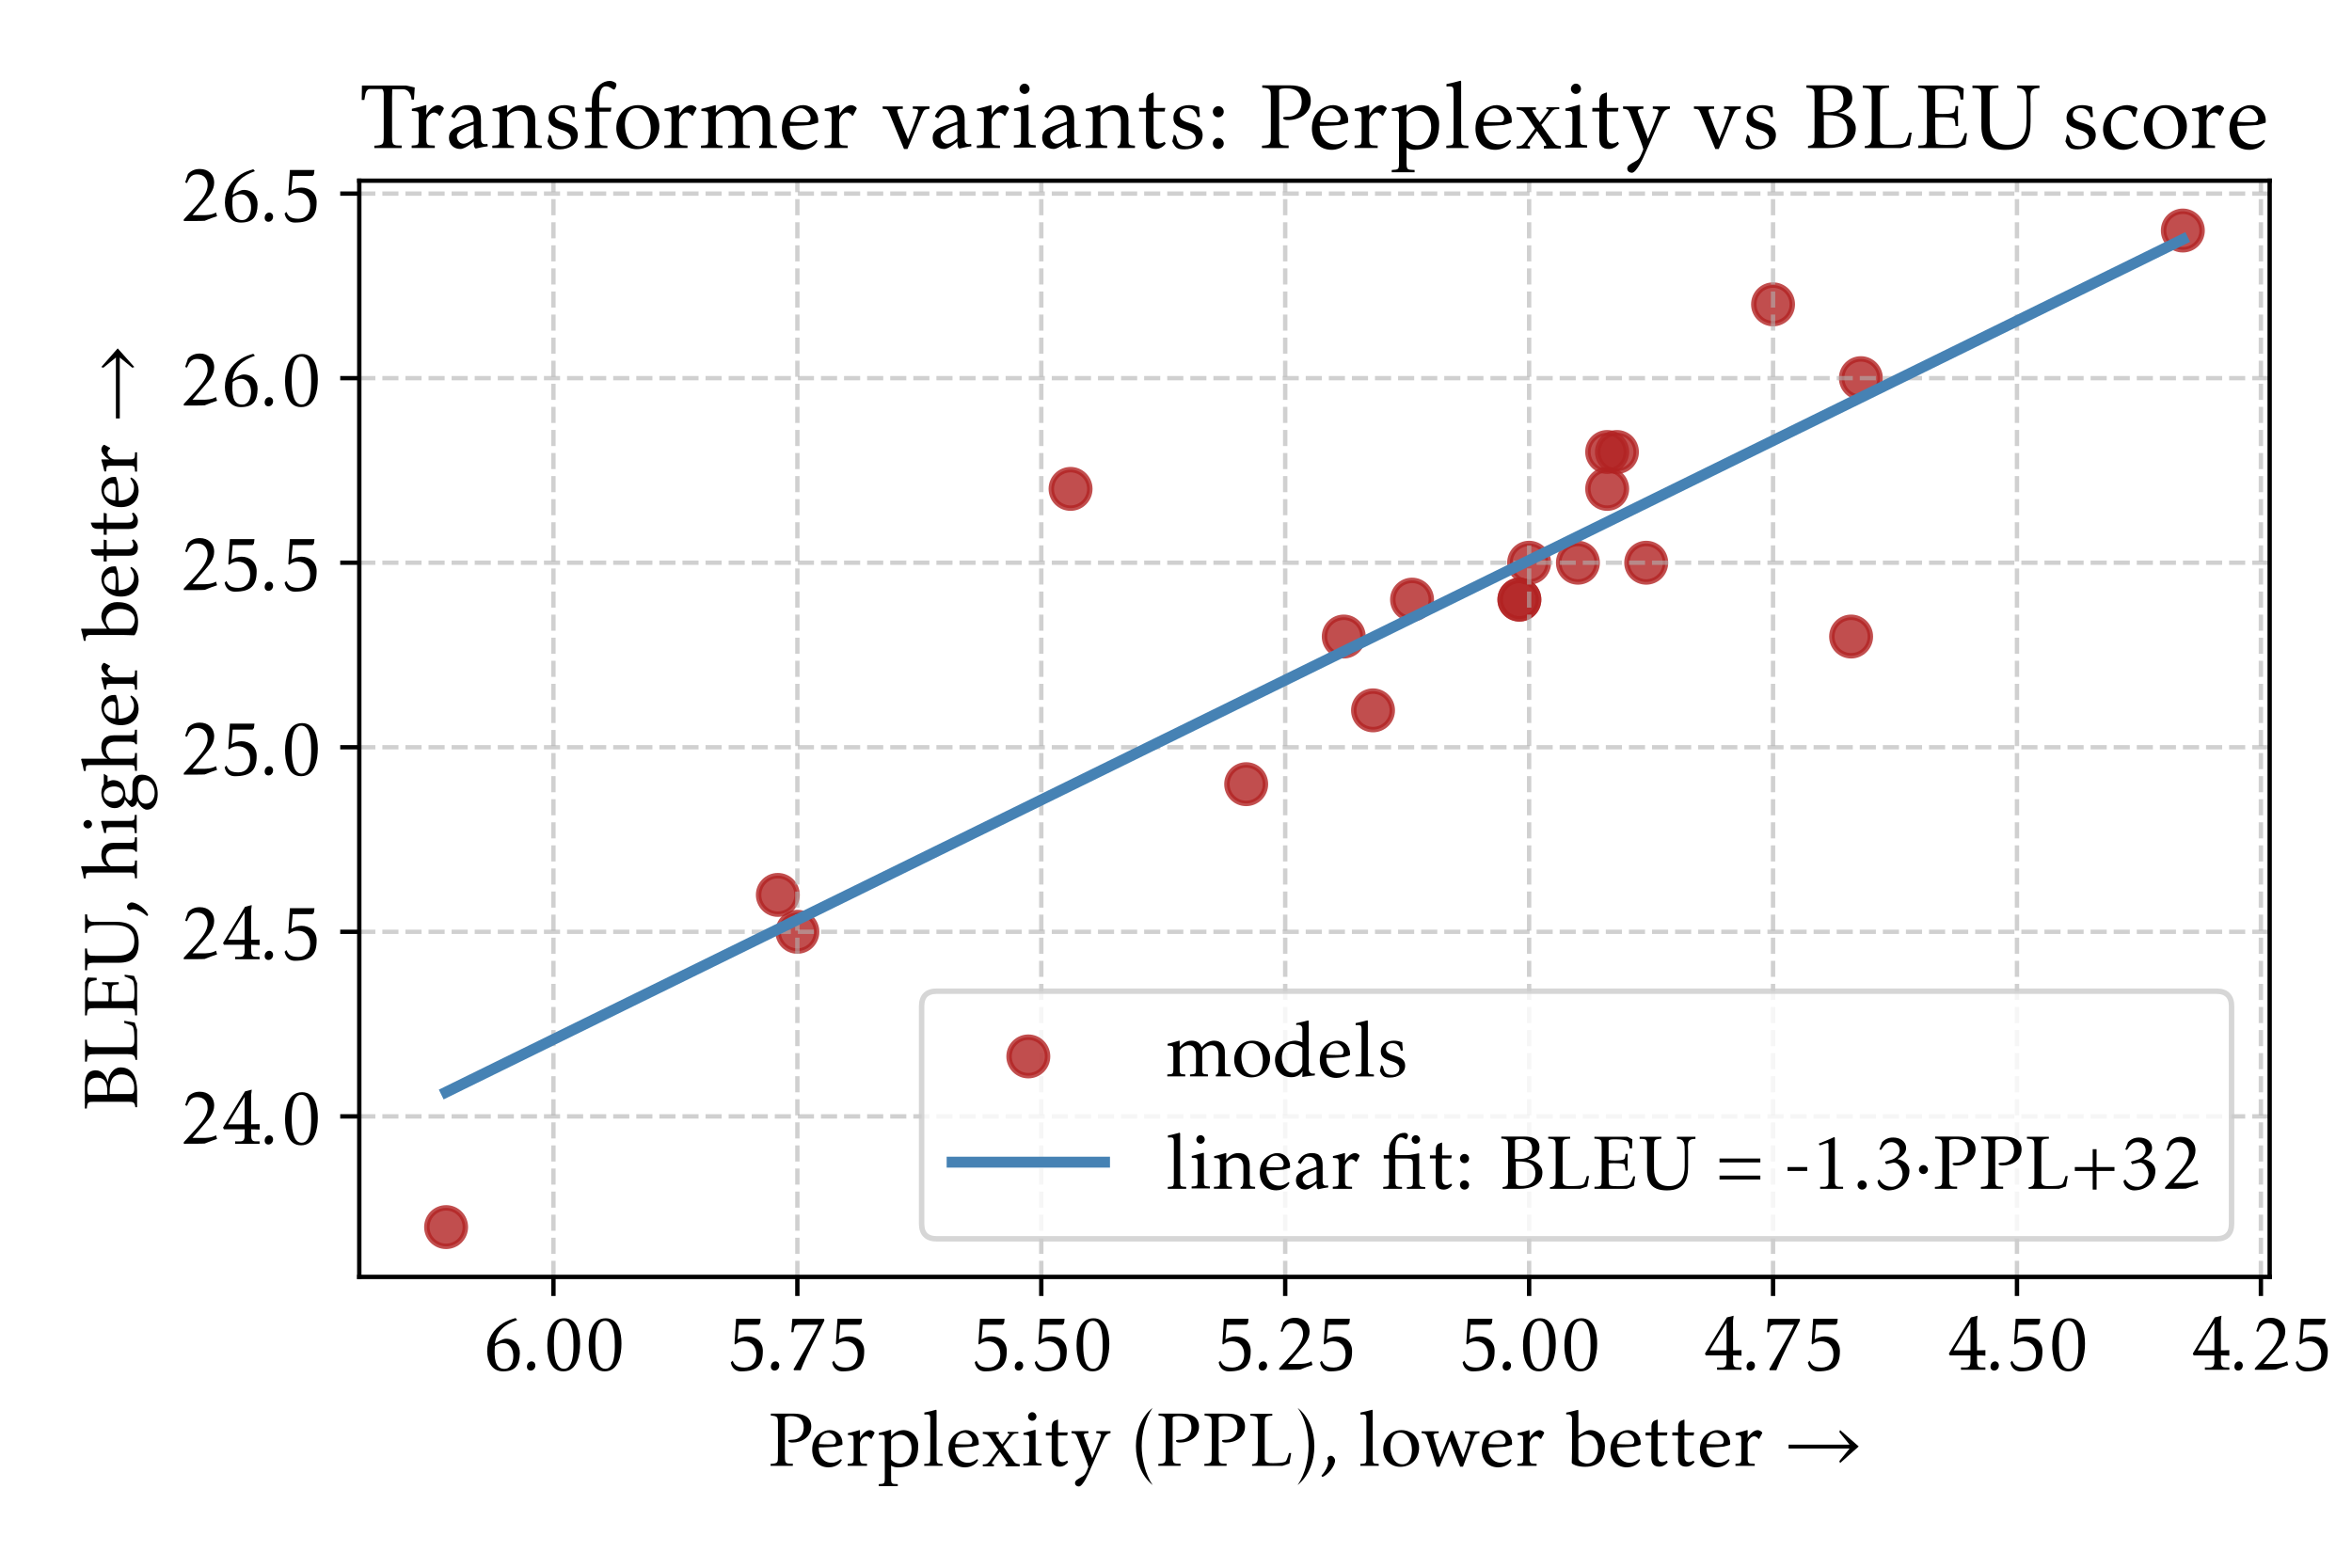 <?xml version="1.0" encoding="utf-8" standalone="no"?>
<!DOCTYPE svg PUBLIC "-//W3C//DTD SVG 1.1//EN"
  "http://www.w3.org/Graphics/SVG/1.1/DTD/svg11.dtd">
<svg xmlns:xlink="http://www.w3.org/1999/xlink" width="432pt" height="288pt" viewBox="0 0 432 288" xmlns="http://www.w3.org/2000/svg" version="1.1">
 <defs>
  <style type="text/css">*{stroke-linejoin: round; stroke-linecap: butt}</style>
 </defs>
 <g id="figure_1">
  <g id="patch_1">
   <path d="M 0 288 
L 432 288 
L 432 0 
L 0 0 
z
" style="fill: #ffffff"/>
  </g>
  <g id="axes_1">
   <g id="patch_2">
    <path d="M 65.989 234.584 
L 416.88 234.584 
L 416.88 33.196 
L 65.989 33.196 
z
" style="fill: #ffffff"/>
   </g>
   <g id="PathCollection_1">
    <defs>
     <path id="mc174989322" d="M 0 3.536 
C 0.938 3.536 1.837 3.163 2.5 2.5 
C 3.163 1.837 3.536 0.938 3.536 0 
C 3.536 -0.938 3.163 -1.837 2.5 -2.5 
C 1.837 -3.163 0.938 -3.536 0 -3.536 
C -0.938 -3.536 -1.837 -3.163 -2.5 -2.5 
C -3.163 -1.837 -3.536 -0.938 -3.536 0 
C -3.536 0.938 -3.163 1.837 -2.5 2.5 
C -1.837 3.163 -0.938 3.536 0 3.536 
z
" style="stroke: #b22222; stroke-opacity: 0.8"/>
    </defs>
    <g clip-path="url(#ped2b58a4a7)">
     <use xlink:href="#mc174989322" x="295.197" y="83.034" style="fill: #b22222; fill-opacity: 0.8; stroke: #b22222; stroke-opacity: 0.8"/>
     <use xlink:href="#mc174989322" x="228.89" y="144.061" style="fill: #b22222; fill-opacity: 0.8; stroke: #b22222; stroke-opacity: 0.8"/>
     <use xlink:href="#mc174989322" x="280.861" y="103.377" style="fill: #b22222; fill-opacity: 0.8; stroke: #b22222; stroke-opacity: 0.8"/>
     <use xlink:href="#mc174989322" x="296.989" y="83.034" style="fill: #b22222; fill-opacity: 0.8; stroke: #b22222; stroke-opacity: 0.8"/>
     <use xlink:href="#mc174989322" x="279.069" y="110.158" style="fill: #b22222; fill-opacity: 0.8; stroke: #b22222; stroke-opacity: 0.8"/>
     <use xlink:href="#mc174989322" x="252.187" y="130.5" style="fill: #b22222; fill-opacity: 0.8; stroke: #b22222; stroke-opacity: 0.8"/>
     <use xlink:href="#mc174989322" x="279.069" y="110.158" style="fill: #b22222; fill-opacity: 0.8; stroke: #b22222; stroke-opacity: 0.8"/>
     <use xlink:href="#mc174989322" x="81.939" y="225.43" style="fill: #b22222; fill-opacity: 0.8; stroke: #b22222; stroke-opacity: 0.8"/>
     <use xlink:href="#mc174989322" x="246.811" y="116.938" style="fill: #b22222; fill-opacity: 0.8; stroke: #b22222; stroke-opacity: 0.8"/>
     <use xlink:href="#mc174989322" x="302.366" y="103.377" style="fill: #b22222; fill-opacity: 0.8; stroke: #b22222; stroke-opacity: 0.8"/>
     <use xlink:href="#mc174989322" x="146.454" y="171.184" style="fill: #b22222; fill-opacity: 0.8; stroke: #b22222; stroke-opacity: 0.8"/>
     <use xlink:href="#mc174989322" x="341.792" y="69.473" style="fill: #b22222; fill-opacity: 0.8; stroke: #b22222; stroke-opacity: 0.8"/>
     <use xlink:href="#mc174989322" x="259.356" y="110.158" style="fill: #b22222; fill-opacity: 0.8; stroke: #b22222; stroke-opacity: 0.8"/>
     <use xlink:href="#mc174989322" x="325.663" y="55.911" style="fill: #b22222; fill-opacity: 0.8; stroke: #b22222; stroke-opacity: 0.8"/>
     <use xlink:href="#mc174989322" x="142.87" y="164.404" style="fill: #b22222; fill-opacity: 0.8; stroke: #b22222; stroke-opacity: 0.8"/>
     <use xlink:href="#mc174989322" x="289.821" y="103.377" style="fill: #b22222; fill-opacity: 0.8; stroke: #b22222; stroke-opacity: 0.8"/>
     <use xlink:href="#mc174989322" x="339.999" y="116.938" style="fill: #b22222; fill-opacity: 0.8; stroke: #b22222; stroke-opacity: 0.8"/>
     <use xlink:href="#mc174989322" x="196.633" y="89.815" style="fill: #b22222; fill-opacity: 0.8; stroke: #b22222; stroke-opacity: 0.8"/>
     <use xlink:href="#mc174989322" x="295.197" y="89.815" style="fill: #b22222; fill-opacity: 0.8; stroke: #b22222; stroke-opacity: 0.8"/>
     <use xlink:href="#mc174989322" x="400.93" y="42.35" style="fill: #b22222; fill-opacity: 0.8; stroke: #b22222; stroke-opacity: 0.8"/>
    </g>
   </g>
   <g id="matplotlib.axis_1">
    <g id="xtick_1">
     <g id="line2d_1">
      <path d="M 415.267 234.584 
L 415.267 33.196 
" clip-path="url(#ped2b58a4a7)" style="fill: none; stroke-dasharray: 2.96,1.28; stroke-dashoffset: 0; stroke: #b0b0b0; stroke-opacity: 0.6; stroke-width: 0.8"/>
     </g>
     <g id="line2d_2">
      <defs>
       <path id="m201e8d44ed" d="M 0 0 
L 0 3.5 
" style="stroke: #000000; stroke-width: 0.8"/>
      </defs>
      <g>
       <use xlink:href="#m201e8d44ed" x="415.267" y="234.584" style="stroke: #000000; stroke-width: 0.8"/>
      </g>
     </g>
     <g id="text_1">
      <!-- $\mathdefault{4.25}$ -->
      <g transform="translate(402.156 251.648) scale(0.14 -0.14)">
       <defs>
        <path id="Kp-Regular-34" d="M 3277 0 
L 3277 199 
C 2797 199 2586 129 2586 693 
L 2586 1189 
C 2586 1189 3046 1189 3277 1163 
L 3277 1619 
C 3034 1600 2586 1600 2586 1600 
L 2579 3888 
C 2579 4268 2579 3888 2630 4454 
L 2080 4313 
L 269 1336 
L 339 1189 
L 2048 1189 
L 2048 693 
C 2048 90 1766 199 1267 199 
L 1267 0 
C 1939 0 2605 0 3277 0 
z
M 2048 1600 
L 672 1600 
L 2048 3863 
L 2048 1600 
z
" transform="scale(0.016)"/>
        <path id="Kp--M-Italic-3a" d="M 979 357 
C 979 551 845 693 672 693 
C 454 693 288 499 288 260 
C 288 66 416 -64 595 -64 
C 800 -64 979 111 979 357 
z
" transform="scale(0.016)"/>
        <path id="Kp-Regular-32" d="M 3181 395 
L 3098 701 
C 2714 482 2323 482 1958 482 
C 1670 482 1158 482 1158 482 
L 2112 1587 
C 2502 2040 2944 2513 2944 3152 
C 2944 3858 2438 4284 1766 4284 
C 1376 4284 1056 4155 787 3872 
L 557 3176 
L 710 3125 
L 826 3370 
C 986 3680 1184 3840 1549 3840 
C 2093 3840 2406 3479 2406 2945 
C 2406 2319 1888 1721 1498 1276 
L 442 129 
L 442 0 
C 666 0 2086 0 2163 19 
C 2822 281 2637 210 3181 395 
z
" transform="scale(0.016)"/>
        <path id="Kp-Regular-35" d="M 3034 1565 
C 3034 2288 2483 2752 1786 2752 
C 1491 2752 1210 2637 954 2508 
L 1062 3712 
C 1613 3712 2157 3712 2707 3712 
C 2720 3718 2816 3848 2816 3848 
L 2854 4200 
C 2189 4200 1498 4200 832 4200 
L 704 2152 
L 762 2081 
C 973 2256 1190 2347 1466 2347 
C 2131 2347 2502 1919 2502 1257 
C 2502 647 2170 187 1536 187 
C 794 187 685 465 544 751 
L 397 609 
C 531 -24 966 -128 1242 -128 
C 2579 -128 3040 395 3034 1565 
z
" transform="scale(0.016)"/>
       </defs>
       <use xlink:href="#Kp-Regular-34" transform="scale(0.996)"/>
       <use xlink:href="#Kp--M-Italic-3a" transform="translate(54.296 0) scale(0.996)"/>
       <use xlink:href="#Kp-Regular-32" transform="translate(78.705 0) scale(0.996)"/>
       <use xlink:href="#Kp-Regular-35" transform="translate(133.001 0) scale(0.996)"/>
      </g>
     </g>
    </g>
    <g id="xtick_2">
     <g id="line2d_3">
      <path d="M 370.465 234.584 
L 370.465 33.196 
" clip-path="url(#ped2b58a4a7)" style="fill: none; stroke-dasharray: 2.96,1.28; stroke-dashoffset: 0; stroke: #b0b0b0; stroke-opacity: 0.6; stroke-width: 0.8"/>
     </g>
     <g id="line2d_4">
      <g>
       <use xlink:href="#m201e8d44ed" x="370.465" y="234.584" style="stroke: #000000; stroke-width: 0.8"/>
      </g>
     </g>
     <g id="text_2">
      <!-- $\mathdefault{4.50}$ -->
      <g transform="translate(357.354 251.648) scale(0.14 -0.14)">
       <defs>
        <path id="Kp-Regular-30" d="M 3130 2158 
C 3130 3008 2918 4244 1837 4244 
C 685 4244 435 2937 435 2022 
C 435 1160 640 -128 1754 -128 
C 2912 -128 3130 1263 3130 2158 
z
M 2586 1997 
C 2586 1475 2573 84 1798 84 
C 986 84 979 1598 979 2139 
C 979 2673 992 4032 1779 4032 
C 2586 4032 2586 2531 2586 1997 
z
" transform="scale(0.016)"/>
       </defs>
       <use xlink:href="#Kp-Regular-34" transform="scale(0.996)"/>
       <use xlink:href="#Kp--M-Italic-3a" transform="translate(54.296 0) scale(0.996)"/>
       <use xlink:href="#Kp-Regular-35" transform="translate(78.705 0) scale(0.996)"/>
       <use xlink:href="#Kp-Regular-30" transform="translate(133.001 0) scale(0.996)"/>
      </g>
     </g>
    </g>
    <g id="xtick_3">
     <g id="line2d_5">
      <path d="M 325.663 234.584 
L 325.663 33.196 
" clip-path="url(#ped2b58a4a7)" style="fill: none; stroke-dasharray: 2.96,1.28; stroke-dashoffset: 0; stroke: #b0b0b0; stroke-opacity: 0.6; stroke-width: 0.8"/>
     </g>
     <g id="line2d_6">
      <g>
       <use xlink:href="#m201e8d44ed" x="325.663" y="234.584" style="stroke: #000000; stroke-width: 0.8"/>
      </g>
     </g>
     <g id="text_3">
      <!-- $\mathdefault{4.75}$ -->
      <g transform="translate(312.552 251.648) scale(0.14 -0.14)">
       <defs>
        <path id="Kp-Regular-37" d="M 3162 4059 
L 3142 4194 
C 2278 4194 1389 4194 525 4194 
L 442 3097 
L 614 3097 
C 710 3475 627 3712 1107 3712 
L 2669 3712 
C 2061 2441 1312 1265 621 39 
L 666 -32 
L 1210 -32 
C 1485 667 1798 1341 2125 2014 
L 3162 4059 
z
" transform="scale(0.016)"/>
       </defs>
       <use xlink:href="#Kp-Regular-34" transform="scale(0.996)"/>
       <use xlink:href="#Kp--M-Italic-3a" transform="translate(54.296 0) scale(0.996)"/>
       <use xlink:href="#Kp-Regular-37" transform="translate(78.705 0) scale(0.996)"/>
       <use xlink:href="#Kp-Regular-35" transform="translate(133.001 0) scale(0.996)"/>
      </g>
     </g>
    </g>
    <g id="xtick_4">
     <g id="line2d_7">
      <path d="M 280.861 234.584 
L 280.861 33.196 
" clip-path="url(#ped2b58a4a7)" style="fill: none; stroke-dasharray: 2.96,1.28; stroke-dashoffset: 0; stroke: #b0b0b0; stroke-opacity: 0.6; stroke-width: 0.8"/>
     </g>
     <g id="line2d_8">
      <g>
       <use xlink:href="#m201e8d44ed" x="280.861" y="234.584" style="stroke: #000000; stroke-width: 0.8"/>
      </g>
     </g>
     <g id="text_4">
      <!-- $\mathdefault{5.00}$ -->
      <g transform="translate(267.75 251.648) scale(0.14 -0.14)">
       <use xlink:href="#Kp-Regular-35" transform="scale(0.996)"/>
       <use xlink:href="#Kp--M-Italic-3a" transform="translate(54.296 0) scale(0.996)"/>
       <use xlink:href="#Kp-Regular-30" transform="translate(78.705 0) scale(0.996)"/>
       <use xlink:href="#Kp-Regular-30" transform="translate(133.001 0) scale(0.996)"/>
      </g>
     </g>
    </g>
    <g id="xtick_5">
     <g id="line2d_9">
      <path d="M 236.058 234.584 
L 236.058 33.196 
" clip-path="url(#ped2b58a4a7)" style="fill: none; stroke-dasharray: 2.96,1.28; stroke-dashoffset: 0; stroke: #b0b0b0; stroke-opacity: 0.6; stroke-width: 0.8"/>
     </g>
     <g id="line2d_10">
      <g>
       <use xlink:href="#m201e8d44ed" x="236.058" y="234.584" style="stroke: #000000; stroke-width: 0.8"/>
      </g>
     </g>
     <g id="text_5">
      <!-- $\mathdefault{5.25}$ -->
      <g transform="translate(222.948 251.648) scale(0.14 -0.14)">
       <use xlink:href="#Kp-Regular-35" transform="scale(0.996)"/>
       <use xlink:href="#Kp--M-Italic-3a" transform="translate(54.296 0) scale(0.996)"/>
       <use xlink:href="#Kp-Regular-32" transform="translate(78.705 0) scale(0.996)"/>
       <use xlink:href="#Kp-Regular-35" transform="translate(133.001 0) scale(0.996)"/>
      </g>
     </g>
    </g>
    <g id="xtick_6">
     <g id="line2d_11">
      <path d="M 191.256 234.584 
L 191.256 33.196 
" clip-path="url(#ped2b58a4a7)" style="fill: none; stroke-dasharray: 2.96,1.28; stroke-dashoffset: 0; stroke: #b0b0b0; stroke-opacity: 0.6; stroke-width: 0.8"/>
     </g>
     <g id="line2d_12">
      <g>
       <use xlink:href="#m201e8d44ed" x="191.256" y="234.584" style="stroke: #000000; stroke-width: 0.8"/>
      </g>
     </g>
     <g id="text_6">
      <!-- $\mathdefault{5.50}$ -->
      <g transform="translate(178.145 251.648) scale(0.14 -0.14)">
       <use xlink:href="#Kp-Regular-35" transform="scale(0.996)"/>
       <use xlink:href="#Kp--M-Italic-3a" transform="translate(54.296 0) scale(0.996)"/>
       <use xlink:href="#Kp-Regular-35" transform="translate(78.705 0) scale(0.996)"/>
       <use xlink:href="#Kp-Regular-30" transform="translate(133.001 0) scale(0.996)"/>
      </g>
     </g>
    </g>
    <g id="xtick_7">
     <g id="line2d_13">
      <path d="M 146.454 234.584 
L 146.454 33.196 
" clip-path="url(#ped2b58a4a7)" style="fill: none; stroke-dasharray: 2.96,1.28; stroke-dashoffset: 0; stroke: #b0b0b0; stroke-opacity: 0.6; stroke-width: 0.8"/>
     </g>
     <g id="line2d_14">
      <g>
       <use xlink:href="#m201e8d44ed" x="146.454" y="234.584" style="stroke: #000000; stroke-width: 0.8"/>
      </g>
     </g>
     <g id="text_7">
      <!-- $\mathdefault{5.75}$ -->
      <g transform="translate(133.343 251.648) scale(0.14 -0.14)">
       <use xlink:href="#Kp-Regular-35" transform="scale(0.996)"/>
       <use xlink:href="#Kp--M-Italic-3a" transform="translate(54.296 0) scale(0.996)"/>
       <use xlink:href="#Kp-Regular-37" transform="translate(78.705 0) scale(0.996)"/>
       <use xlink:href="#Kp-Regular-35" transform="translate(133.001 0) scale(0.996)"/>
      </g>
     </g>
    </g>
    <g id="xtick_8">
     <g id="line2d_15">
      <path d="M 101.652 234.584 
L 101.652 33.196 
" clip-path="url(#ped2b58a4a7)" style="fill: none; stroke-dasharray: 2.96,1.28; stroke-dashoffset: 0; stroke: #b0b0b0; stroke-opacity: 0.6; stroke-width: 0.8"/>
     </g>
     <g id="line2d_16">
      <g>
       <use xlink:href="#m201e8d44ed" x="101.652" y="234.584" style="stroke: #000000; stroke-width: 0.8"/>
      </g>
     </g>
     <g id="text_8">
      <!-- $\mathdefault{6.00}$ -->
      <g transform="translate(88.541 251.648) scale(0.14 -0.14)">
       <defs>
        <path id="Kp-Regular-36" d="M 3110 1363 
C 3130 2035 2675 2560 1978 2560 
C 1690 2560 1293 2309 1056 2155 
C 1190 3183 1875 3736 2893 4103 
L 2758 4263 
C 2406 4159 2054 4037 1741 3842 
C 915 3332 422 2511 422 1522 
C 422 700 806 -128 1728 -128 
C 2739 -128 3085 371 3110 1363 
z
M 2573 1129 
C 2573 652 2400 78 1830 78 
C 1037 78 992 1032 1056 1929 
C 1229 2110 1498 2200 1741 2200 
C 2330 2200 2573 1645 2573 1129 
z
" transform="scale(0.016)"/>
       </defs>
       <use xlink:href="#Kp-Regular-36" transform="scale(0.996)"/>
       <use xlink:href="#Kp--M-Italic-3a" transform="translate(54.296 0) scale(0.996)"/>
       <use xlink:href="#Kp-Regular-30" transform="translate(78.705 0) scale(0.996)"/>
       <use xlink:href="#Kp-Regular-30" transform="translate(133.001 0) scale(0.996)"/>
      </g>
     </g>
    </g>
    <g id="text_9">
     <!-- Perplexity (PPL), lower better $\rightarrow$ -->
     <g transform="translate(141.137 269.295) scale(0.14 -0.14)">
      <defs>
       <path id="Kp-Regular-50" d="M 3526 3241 
C 3526 4068 2816 4302 2112 4302 
C 1472 4302 838 4302 198 4302 
L 198 4141 
C 768 4096 787 4038 787 3448 
L 787 854 
C 787 238 774 206 179 161 
L 179 0 
C 787 0 1402 0 2010 0 
L 2010 180 
C 1389 180 1357 187 1357 837 
L 1357 3948 
C 1357 4096 1766 4096 1862 4096 
C 2509 4096 2906 3824 2906 3152 
C 2906 2582 2573 2151 1971 2151 
C 1920 2151 1632 2151 1632 2078 
C 1632 1920 1875 1920 1984 1920 
C 2771 1920 3526 2389 3526 3241 
z
" transform="scale(0.016)"/>
       <path id="Kp-Regular-65" d="M 2701 1876 
C 2701 2478 2246 2944 1651 2944 
C 1382 2944 1126 2840 902 2698 
C 416 2381 211 1909 211 1333 
C 211 485 710 -123 1574 -123 
C 1850 -123 2278 -20 2528 290 
L 2656 483 
L 2573 561 
C 2336 386 2125 256 1824 256 
C 1069 256 749 847 742 1520 
C 742 1520 1574 1520 2157 1585 
L 2694 1740 
L 2701 1876 
z
M 2176 2070 
C 2176 1903 2112 1787 1933 1774 
C 1536 1742 768 1800 768 1800 
C 787 2244 1024 2726 1530 2726 
C 1830 2726 2176 2372 2176 2070 
z
" transform="scale(0.016)"/>
       <path id="Kp-Regular-72" d="M 2381 2700 
C 2381 2828 2118 2944 2016 2944 
C 1664 2944 1325 2578 1178 2276 
L 1178 2912 
L 1152 2950 
C 614 2789 794 2841 186 2693 
L 186 2545 
C 614 2500 659 2584 659 2090 
L 659 626 
C 659 158 595 209 173 171 
L 173 4 
C 704 4 1229 4 1760 4 
L 1760 171 
C 1312 203 1178 119 1178 626 
L 1178 1852 
C 1178 2077 1446 2436 1709 2436 
C 1856 2436 2035 2307 2035 2237 
L 2125 2218 
L 2381 2700 
z
" transform="scale(0.016)"/>
       <path id="Kp-Regular-70" d="M 3437 1702 
C 3437 2395 2899 2944 2221 2944 
C 1811 2944 1498 2731 1203 2421 
L 1203 2938 
L 1171 2976 
C 563 2796 749 2841 192 2706 
L 192 2546 
C 627 2546 685 2604 685 2117 
L 685 -1044 
C 685 -1518 614 -1467 186 -1505 
L 186 -1664 
C 710 -1664 1229 -1664 1754 -1664 
L 1754 -1505 
C 1312 -1473 1203 -1544 1203 -1053 
L 1203 25 
C 1357 -72 1568 -123 1747 -123 
C 3078 -123 3437 538 3437 1702 
z
M 2893 1405 
C 2893 841 2573 192 1952 192 
C 1658 192 1408 297 1203 520 
L 1203 2113 
C 1306 2388 1677 2558 1946 2558 
C 2605 2558 2893 2021 2893 1405 
z
" transform="scale(0.016)"/>
       <path id="Kp-Regular-6c" d="M 1702 0 
L 1702 161 
C 1274 199 1203 141 1203 618 
L 1203 4558 
L 1171 4623 
C 614 4475 800 4520 198 4391 
L 198 4224 
C 525 4224 685 4301 685 3901 
L 685 618 
C 685 141 614 199 186 161 
L 186 0 
C 691 0 1197 0 1702 0 
z
" transform="scale(0.016)"/>
       <path id="Kp-Regular-78" d="M 3110 -35 
L 3110 139 
C 2797 184 2746 177 2560 446 
L 1766 1586 
L 2483 2501 
C 2630 2689 2784 2669 2995 2669 
L 2995 2797 
C 2490 2791 2662 2797 2112 2797 
L 2112 2675 
C 2278 2650 2291 2675 2214 2516 
L 1664 1766 
C 1664 1766 1357 2163 1216 2419 
C 1088 2656 1158 2624 1389 2624 
L 1389 2797 
C 621 2791 826 2797 70 2797 
L 70 2637 
C 365 2592 499 2592 672 2336 
L 1338 1337 
L 634 383 
C 448 139 326 126 70 126 
L 70 -35 
C 621 -28 454 -35 986 -35 
L 986 126 
C 742 126 826 235 851 298 
L 1472 1170 
L 2061 318 
C 2170 100 2067 164 1939 139 
L 1939 -35 
C 2592 -28 2374 -35 3110 -35 
z
" transform="scale(0.016)"/>
       <path id="Kp-Regular-69" d="M 1254 4059 
C 1254 4246 1094 4419 909 4419 
C 717 4419 563 4246 563 4059 
C 563 3873 723 3712 909 3712 
C 1094 3712 1254 3873 1254 4059 
z
M 1677 32 
L 1677 192 
C 1248 230 1184 179 1184 646 
L 1184 2925 
L 1152 2970 
L 186 2707 
L 186 2560 
C 614 2515 666 2599 666 2106 
L 666 646 
C 666 179 602 230 173 192 
L 173 32 
C 672 32 1178 32 1677 32 
z
" transform="scale(0.016)"/>
       <path id="Kp-Regular-74" d="M 1965 302 
L 1888 431 
C 1773 367 1645 309 1510 309 
C 1203 309 1133 553 1133 823 
L 1133 2502 
L 1888 2502 
L 1939 2752 
L 1139 2752 
L 1139 3742 
L 1126 3820 
L 813 3697 
C 813 3697 621 3582 621 3235 
L 621 2752 
L 141 2752 
L 134 2502 
L 614 2502 
L 614 669 
C 614 206 800 -64 1280 -64 
C 1562 -64 1818 109 1965 302 
z
" transform="scale(0.016)"/>
       <path id="Kp-Regular-79" d="M 3258 2694 
L 3258 2855 
C 2861 2855 2483 2855 2086 2855 
L 2086 2694 
C 2202 2688 2477 2688 2477 2527 
C 2477 2347 1754 631 1754 631 
L 1075 2450 
C 986 2688 1267 2688 1440 2694 
L 1440 2855 
C 973 2855 512 2855 45 2855 
L 45 2694 
C 390 2656 422 2623 550 2296 
L 1254 470 
C 1318 284 1395 104 1434 -89 
C 1101 -976 1094 -732 486 -1150 
C 218 -1336 320 -1696 653 -1696 
C 986 -1696 1466 -591 1568 -346 
L 2624 2064 
C 2797 2424 2835 2636 3258 2694 
z
" transform="scale(0.016)"/>
       <path id="Kp-Regular-28" d="M 1843 -1581 
C 1242 -701 941 566 941 1633 
C 941 2706 1235 3896 1843 4776 
C 902 4031 467 2835 467 1633 
C 467 411 902 -810 1843 -1581 
z
" transform="scale(0.016)"/>
       <path id="Kp-Regular-4c" d="M 3539 1056 
L 3360 1056 
C 3360 1056 3206 493 3098 379 
C 2950 225 2221 225 2016 225 
C 1728 225 1363 225 1363 610 
L 1363 3441 
C 1363 4070 1382 4096 1984 4134 
L 1984 4288 
C 1389 4288 774 4288 179 4288 
L 179 4134 
C 774 4089 794 4064 794 3441 
L 794 764 
C 794 380 749 174 320 135 
L 320 0 
C 1056 0 1805 0 2541 0 
L 2810 0 
L 3392 197 
L 3539 1056 
z
" transform="scale(0.016)"/>
       <path id="Kp-Regular-29" d="M 1658 1626 
C 1658 2835 1229 4024 282 4776 
C 928 3896 1184 2655 1184 1633 
C 1184 591 934 -617 282 -1581 
C 1229 -804 1658 399 1658 1626 
z
" transform="scale(0.016)"/>
       <path id="Kp-Regular-2c" d="M 1325 453 
C 1325 620 1146 832 973 832 
C 864 832 640 697 704 569 
C 947 86 358 -640 205 -814 
L 282 -916 
C 736 -749 1325 -23 1325 453 
z
" transform="scale(0.016)"/>
       <path id="Kp-Regular-6f" d="M 3117 1497 
C 3117 2332 2502 2944 1664 2944 
C 768 2944 166 2237 166 1369 
C 166 554 742 -78 1574 -78 
C 2477 -78 3117 610 3117 1497 
z
M 2528 1306 
C 2528 803 2368 128 1734 128 
C 992 128 755 1007 755 1599 
C 755 2115 947 2738 1568 2738 
C 2278 2738 2528 1872 2528 1306 
z
" transform="scale(0.016)"/>
       <path id="Kp-Regular-77" d="M 4800 2694 
L 4800 2848 
C 4403 2848 4000 2848 3603 2848 
L 3603 2694 
C 3750 2681 4045 2707 4045 2495 
C 4045 2193 3456 669 3456 669 
L 2605 2880 
L 2458 2880 
C 2458 2880 1568 682 1574 689 
L 1562 682 
C 1562 682 1011 2296 1011 2514 
C 1011 2688 1331 2688 1446 2694 
L 1446 2848 
C 973 2848 506 2848 32 2848 
L 32 2694 
C 442 2649 435 2565 563 2166 
L 1274 -64 
L 1510 -64 
L 2374 2037 
L 3206 -64 
L 3443 -64 
L 4269 2166 
C 4410 2514 4422 2643 4800 2694 
z
" transform="scale(0.016)"/>
       <path id="Kp-Regular-62" d="M 3251 1646 
C 3251 2334 2765 2944 2048 2944 
C 1690 2944 1350 2668 1062 2488 
L 1062 4558 
L 1037 4616 
C 422 4455 608 4500 64 4384 
L 64 4230 
C 64 4230 544 4346 544 3889 
L 544 1130 
L 518 243 
L 570 179 
C 570 179 896 -78 1606 -78 
C 2925 -78 3251 777 3251 1646 
z
M 2688 1421 
C 2688 835 2438 192 1760 192 
C 1549 192 1062 359 1062 623 
L 1062 2211 
C 1062 2353 1568 2578 1722 2578 
C 2394 2578 2688 2031 2688 1421 
z
" transform="scale(0.016)"/>
       <path id="Kp--M-Sy-Regular-21" d="M 6189 1599 
L 4653 2949 
L 4595 2783 
L 5434 1746 
L 416 1746 
L 416 1426 
L 5434 1426 
L 4595 396 
L 4653 229 
L 6189 1599 
z
" transform="scale(0.016)"/>
      </defs>
      <use xlink:href="#Kp-Regular-50" transform="scale(0.996)"/>
      <use xlink:href="#Kp-Regular-65" transform="translate(54.097 0) scale(0.996)"/>
      <use xlink:href="#Kp-Regular-72" transform="translate(101.32 0) scale(0.996)"/>
      <use xlink:href="#Kp-Regular-70" transform="translate(141.768 0) scale(0.996)"/>
      <use xlink:href="#Kp-Regular-6c" transform="translate(201.445 0) scale(0.996)"/>
      <use xlink:href="#Kp-Regular-65" transform="translate(232.927 0) scale(0.996)"/>
      <use xlink:href="#Kp-Regular-78" transform="translate(280.149 0) scale(0.996)"/>
      <use xlink:href="#Kp-Regular-69" transform="translate(331.656 0) scale(0.996)"/>
      <use xlink:href="#Kp-Regular-74" transform="translate(361.843 0) scale(0.996)"/>
      <use xlink:href="#Kp-Regular-79" transform="translate(396.912 0) scale(0.996)"/>
      <use xlink:href="#Kp-Regular-28" transform="translate(474.72 0) scale(0.996)"/>
      <use xlink:href="#Kp-Regular-50" transform="translate(508.692 0) scale(0.996)"/>
      <use xlink:href="#Kp-Regular-50" transform="translate(569.066 0) scale(0.996)"/>
      <use xlink:href="#Kp-Regular-4c" transform="translate(629.44 0) scale(0.996)"/>
      <use xlink:href="#Kp-Regular-29" transform="translate(689.813 0) scale(0.996)"/>
      <use xlink:href="#Kp-Regular-2c" transform="translate(722.291 0) scale(0.996)"/>
      <use xlink:href="#Kp-Regular-6c" transform="translate(773.599 0) scale(0.996)"/>
      <use xlink:href="#Kp-Regular-6f" transform="translate(803.985 0) scale(0.996)"/>
      <use xlink:href="#Kp-Regular-77" transform="translate(856.389 0) scale(0.996)"/>
      <use xlink:href="#Kp-Regular-65" transform="translate(932.603 0) scale(0.996)"/>
      <use xlink:href="#Kp-Regular-72" transform="translate(979.826 0) scale(0.996)"/>
      <use xlink:href="#Kp-Regular-62" transform="translate(1045.679 0) scale(0.996)"/>
      <use xlink:href="#Kp-Regular-65" transform="translate(1101.37 0) scale(0.996)"/>
      <use xlink:href="#Kp-Regular-74" transform="translate(1148.593 0) scale(0.996)"/>
      <use xlink:href="#Kp-Regular-74" transform="translate(1183.661 0) scale(0.996)"/>
      <use xlink:href="#Kp-Regular-65" transform="translate(1218.73 0) scale(0.996)"/>
      <use xlink:href="#Kp-Regular-72" transform="translate(1265.953 0) scale(0.996)"/>
      <use xlink:href="#Kp--M-Sy-Regular-21" transform="translate(1331.806 0) scale(0.996)"/>
     </g>
    </g>
   </g>
   <g id="matplotlib.axis_2">
    <g id="ytick_1">
     <g id="line2d_17">
      <path d="M 65.989 205.088 
L 416.88 205.088 
" clip-path="url(#ped2b58a4a7)" style="fill: none; stroke-dasharray: 2.96,1.28; stroke-dashoffset: 0; stroke: #b0b0b0; stroke-opacity: 0.6; stroke-width: 0.8"/>
     </g>
     <g id="line2d_18">
      <defs>
       <path id="mfb2bf067aa" d="M 0 0 
L -3.5 0 
" style="stroke: #000000; stroke-width: 0.8"/>
      </defs>
      <g>
       <use xlink:href="#mfb2bf067aa" x="65.989" y="205.088" style="stroke: #000000; stroke-width: 0.8"/>
      </g>
     </g>
     <g id="text_10">
      <!-- $\mathdefault{24.0}$ -->
      <g transform="translate(32.768 210.12) scale(0.14 -0.14)">
       <use xlink:href="#Kp-Regular-32" transform="scale(0.996)"/>
       <use xlink:href="#Kp-Regular-34" transform="translate(54.296 0) scale(0.996)"/>
       <use xlink:href="#Kp--M-Italic-3a" transform="translate(108.593 0) scale(0.996)"/>
       <use xlink:href="#Kp-Regular-30" transform="translate(133.001 0) scale(0.996)"/>
      </g>
     </g>
    </g>
    <g id="ytick_2">
     <g id="line2d_19">
      <path d="M 65.989 171.184 
L 416.88 171.184 
" clip-path="url(#ped2b58a4a7)" style="fill: none; stroke-dasharray: 2.96,1.28; stroke-dashoffset: 0; stroke: #b0b0b0; stroke-opacity: 0.6; stroke-width: 0.8"/>
     </g>
     <g id="line2d_20">
      <g>
       <use xlink:href="#mfb2bf067aa" x="65.989" y="171.184" style="stroke: #000000; stroke-width: 0.8"/>
      </g>
     </g>
     <g id="text_11">
      <!-- $\mathdefault{24.5}$ -->
      <g transform="translate(32.768 176.216) scale(0.14 -0.14)">
       <use xlink:href="#Kp-Regular-32" transform="scale(0.996)"/>
       <use xlink:href="#Kp-Regular-34" transform="translate(54.296 0) scale(0.996)"/>
       <use xlink:href="#Kp--M-Italic-3a" transform="translate(108.593 0) scale(0.996)"/>
       <use xlink:href="#Kp-Regular-35" transform="translate(133.001 0) scale(0.996)"/>
      </g>
     </g>
    </g>
    <g id="ytick_3">
     <g id="line2d_21">
      <path d="M 65.989 137.281 
L 416.88 137.281 
" clip-path="url(#ped2b58a4a7)" style="fill: none; stroke-dasharray: 2.96,1.28; stroke-dashoffset: 0; stroke: #b0b0b0; stroke-opacity: 0.6; stroke-width: 0.8"/>
     </g>
     <g id="line2d_22">
      <g>
       <use xlink:href="#mfb2bf067aa" x="65.989" y="137.281" style="stroke: #000000; stroke-width: 0.8"/>
      </g>
     </g>
     <g id="text_12">
      <!-- $\mathdefault{25.0}$ -->
      <g transform="translate(32.768 142.312) scale(0.14 -0.14)">
       <use xlink:href="#Kp-Regular-32" transform="scale(0.996)"/>
       <use xlink:href="#Kp-Regular-35" transform="translate(54.296 0) scale(0.996)"/>
       <use xlink:href="#Kp--M-Italic-3a" transform="translate(108.593 0) scale(0.996)"/>
       <use xlink:href="#Kp-Regular-30" transform="translate(133.001 0) scale(0.996)"/>
      </g>
     </g>
    </g>
    <g id="ytick_4">
     <g id="line2d_23">
      <path d="M 65.989 103.377 
L 416.88 103.377 
" clip-path="url(#ped2b58a4a7)" style="fill: none; stroke-dasharray: 2.96,1.28; stroke-dashoffset: 0; stroke: #b0b0b0; stroke-opacity: 0.6; stroke-width: 0.8"/>
     </g>
     <g id="line2d_24">
      <g>
       <use xlink:href="#mfb2bf067aa" x="65.989" y="103.377" style="stroke: #000000; stroke-width: 0.8"/>
      </g>
     </g>
     <g id="text_13">
      <!-- $\mathdefault{25.5}$ -->
      <g transform="translate(32.768 108.408) scale(0.14 -0.14)">
       <use xlink:href="#Kp-Regular-32" transform="scale(0.996)"/>
       <use xlink:href="#Kp-Regular-35" transform="translate(54.296 0) scale(0.996)"/>
       <use xlink:href="#Kp--M-Italic-3a" transform="translate(108.593 0) scale(0.996)"/>
       <use xlink:href="#Kp-Regular-35" transform="translate(133.001 0) scale(0.996)"/>
      </g>
     </g>
    </g>
    <g id="ytick_5">
     <g id="line2d_25">
      <path d="M 65.989 69.473 
L 416.88 69.473 
" clip-path="url(#ped2b58a4a7)" style="fill: none; stroke-dasharray: 2.96,1.28; stroke-dashoffset: 0; stroke: #b0b0b0; stroke-opacity: 0.6; stroke-width: 0.8"/>
     </g>
     <g id="line2d_26">
      <g>
       <use xlink:href="#mfb2bf067aa" x="65.989" y="69.473" style="stroke: #000000; stroke-width: 0.8"/>
      </g>
     </g>
     <g id="text_14">
      <!-- $\mathdefault{26.0}$ -->
      <g transform="translate(32.768 74.505) scale(0.14 -0.14)">
       <use xlink:href="#Kp-Regular-32" transform="scale(0.996)"/>
       <use xlink:href="#Kp-Regular-36" transform="translate(54.296 0) scale(0.996)"/>
       <use xlink:href="#Kp--M-Italic-3a" transform="translate(108.593 0) scale(0.996)"/>
       <use xlink:href="#Kp-Regular-30" transform="translate(133.001 0) scale(0.996)"/>
      </g>
     </g>
    </g>
    <g id="ytick_6">
     <g id="line2d_27">
      <path d="M 65.989 35.569 
L 416.88 35.569 
" clip-path="url(#ped2b58a4a7)" style="fill: none; stroke-dasharray: 2.96,1.28; stroke-dashoffset: 0; stroke: #b0b0b0; stroke-opacity: 0.6; stroke-width: 0.8"/>
     </g>
     <g id="line2d_28">
      <g>
       <use xlink:href="#mfb2bf067aa" x="65.989" y="35.569" style="stroke: #000000; stroke-width: 0.8"/>
      </g>
     </g>
     <g id="text_15">
      <!-- $\mathdefault{26.5}$ -->
      <g transform="translate(32.768 40.601) scale(0.14 -0.14)">
       <use xlink:href="#Kp-Regular-32" transform="scale(0.996)"/>
       <use xlink:href="#Kp-Regular-36" transform="translate(54.296 0) scale(0.996)"/>
       <use xlink:href="#Kp--M-Italic-3a" transform="translate(108.593 0) scale(0.996)"/>
       <use xlink:href="#Kp-Regular-35" transform="translate(133.001 0) scale(0.996)"/>
      </g>
     </g>
    </g>
    <g id="text_16">
     <!-- BLEU, higher better $\rightarrow$ -->
     <g transform="translate(25.183 204.117) rotate(-90) scale(0.14 -0.14)">
      <defs>
       <path id="Kp-Regular-42" d="M 3597 1353 
C 3597 1973 2944 2368 2381 2413 
C 2874 2522 3354 2848 3354 3405 
C 3354 4123 2752 4302 2150 4302 
C 1504 4302 858 4302 211 4302 
L 211 4141 
C 781 4096 768 4026 768 3449 
L 768 775 
C 768 365 768 192 320 147 
L 320 0 
C 781 0 1235 0 1696 0 
C 2573 0 3597 287 3597 1353 
z
M 2752 3293 
C 2752 2432 1958 2432 1338 2464 
L 1338 3955 
C 1338 4096 1715 4096 1805 4096 
C 2349 4096 2752 3900 2752 3293 
z
M 3021 1264 
C 3021 580 2573 237 1926 237 
C 1702 237 1402 237 1402 535 
L 1402 2259 
C 2138 2259 3021 2259 3021 1264 
z
" transform="scale(0.016)"/>
       <path id="Kp-Regular-45" d="M 3546 1025 
L 3392 1025 
C 3373 909 3168 419 3078 354 
C 2899 219 2304 219 2086 219 
C 1914 219 1600 219 1446 296 
C 1376 335 1363 839 1363 929 
L 1363 2092 
C 1523 2112 1677 2112 1837 2112 
C 1990 2112 2541 2112 2650 2012 
C 2726 1933 2746 1623 2758 1511 
L 2931 1511 
C 2918 1967 2918 2423 2931 2880 
L 2758 2880 
C 2739 2747 2739 2572 2669 2458 
C 2522 2337 2061 2337 1862 2337 
C 1696 2337 1530 2337 1363 2368 
L 1363 3929 
C 1363 4075 1690 4075 1805 4075 
C 2125 4075 2515 4075 2816 3980 
C 3053 3904 3059 3532 3098 3330 
L 3290 3330 
L 3315 4081 
L 2906 4288 
C 2003 4288 1094 4288 192 4288 
L 192 4133 
C 781 4088 794 4056 794 3437 
L 794 832 
C 794 226 787 174 198 174 
L 198 0 
C 1082 0 1965 0 2848 0 
L 3443 253 
L 3546 1025 
z
" transform="scale(0.016)"/>
       <path id="Kp-Regular-55" d="M 4717 4114 
L 4717 4288 
C 4211 4288 3699 4288 3194 4288 
L 3194 4114 
C 3827 4114 3834 3714 3834 3056 
L 3834 1850 
C 3834 967 3533 225 2541 225 
C 1613 225 1306 810 1306 1659 
L 1306 3433 
C 1306 4044 1312 4082 1907 4127 
L 1907 4288 
C 1318 4288 710 4288 122 4288 
L 122 4114 
C 704 4114 736 4082 736 3454 
L 736 1521 
C 736 389 1235 -128 2362 -128 
C 3802 -128 4115 750 4109 1822 
L 4109 3061 
C 4109 3688 3968 4114 4717 4114 
z
" transform="scale(0.016)"/>
       <path id="Kp-Regular-68" d="M 3475 11 
L 3475 177 
C 3059 209 3014 177 3014 625 
L 3014 1926 
C 3014 2572 2701 2944 2042 2944 
C 1248 2944 1088 2423 1088 2423 
L 1088 4551 
L 1062 4616 
C 742 4513 416 4442 83 4384 
L 83 4230 
C 410 4204 570 4294 570 3890 
L 570 626 
C 570 164 512 209 90 171 
L 90 11 
C 582 11 1069 11 1562 11 
L 1562 171 
C 1139 209 1088 164 1088 625 
L 1088 2123 
C 1088 2367 1626 2571 1824 2571 
C 2304 2571 2496 2225 2496 1784 
L 2496 683 
C 2496 529 2490 158 2278 139 
L 2278 11 
C 2675 11 3078 11 3475 11 
z
" transform="scale(0.016)"/>
       <path id="Kp-Regular-67" d="M 3168 2741 
L 2285 2741 
C 2080 2883 1850 2944 1600 2944 
C 973 2944 339 2522 339 1844 
C 339 1407 627 1088 1050 1004 
C 1050 1004 557 687 435 465 
C 435 48 934 -16 934 -16 
C 934 -16 211 -362 211 -811 
C 211 -1453 934 -1696 1466 -1696 
C 2464 -1696 3091 -1196 3091 -368 
C 3091 114 2733 384 2278 384 
L 1414 384 
C 1254 384 966 384 966 617 
C 966 755 1274 959 1274 959 
C 2150 959 2643 1280 2643 1997 
C 2643 2155 2509 2432 2509 2432 
L 2982 2432 
L 3168 2741 
z
M 2125 1868 
C 2125 1504 1933 1152 1530 1152 
C 1069 1152 870 1587 870 1990 
C 870 2355 1037 2745 1459 2745 
C 1933 2745 2125 2278 2125 1868 
z
M 2637 -631 
C 2637 -1189 2086 -1446 1600 -1446 
C 1158 -1446 704 -1211 704 -721 
C 704 -162 1210 -60 1658 -60 
C 2086 -60 2637 -60 2637 -631 
z
" transform="scale(0.016)"/>
      </defs>
      <use xlink:href="#Kp-Regular-42" transform="scale(0.996)"/>
      <use xlink:href="#Kp-Regular-4c" transform="translate(62.067 0) scale(0.996)"/>
      <use xlink:href="#Kp-Regular-45" transform="translate(122.441 0) scale(0.996)"/>
      <use xlink:href="#Kp-Regular-55" transform="translate(182.914 0) scale(0.996)"/>
      <use xlink:href="#Kp-Regular-2c" transform="translate(252.653 0) scale(0.996)"/>
      <use xlink:href="#Kp-Regular-68" transform="translate(303.96 0) scale(0.996)"/>
      <use xlink:href="#Kp-Regular-69" transform="translate(361.943 0) scale(0.996)"/>
      <use xlink:href="#Kp-Regular-67" transform="translate(392.13 0) scale(0.996)"/>
      <use xlink:href="#Kp-Regular-68" transform="translate(445.031 0) scale(0.996)"/>
      <use xlink:href="#Kp-Regular-65" transform="translate(503.014 0) scale(0.996)"/>
      <use xlink:href="#Kp-Regular-72" transform="translate(550.237 0) scale(0.996)"/>
      <use xlink:href="#Kp-Regular-62" transform="translate(616.09 0) scale(0.996)"/>
      <use xlink:href="#Kp-Regular-65" transform="translate(671.781 0) scale(0.996)"/>
      <use xlink:href="#Kp-Regular-74" transform="translate(719.004 0) scale(0.996)"/>
      <use xlink:href="#Kp-Regular-74" transform="translate(754.072 0) scale(0.996)"/>
      <use xlink:href="#Kp-Regular-65" transform="translate(789.141 0) scale(0.996)"/>
      <use xlink:href="#Kp-Regular-72" transform="translate(836.364 0) scale(0.996)"/>
      <use xlink:href="#Kp--M-Sy-Regular-21" transform="translate(902.217 0) scale(0.996)"/>
     </g>
    </g>
   </g>
   <g id="line2d_29">
    <path d="M 400.93 43.98 
L 397.708 45.562 
L 394.486 47.145 
L 391.264 48.727 
L 388.042 50.309 
L 384.82 51.892 
L 381.598 53.474 
L 378.375 55.057 
L 375.153 56.639 
L 371.931 58.221 
L 368.709 59.804 
L 365.487 61.386 
L 362.265 62.968 
L 359.043 64.551 
L 355.821 66.133 
L 352.598 67.716 
L 349.376 69.298 
L 346.154 70.88 
L 342.932 72.463 
L 339.71 74.045 
L 336.488 75.627 
L 333.266 77.21 
L 330.043 78.792 
L 326.821 80.375 
L 323.599 81.957 
L 320.377 83.539 
L 317.155 85.122 
L 313.933 86.704 
L 310.711 88.287 
L 307.488 89.869 
L 304.266 91.451 
L 301.044 93.034 
L 297.822 94.616 
L 294.6 96.198 
L 291.378 97.781 
L 288.156 99.363 
L 284.934 100.946 
L 281.711 102.528 
L 278.489 104.11 
L 275.267 105.693 
L 272.045 107.275 
L 268.823 108.857 
L 265.601 110.44 
L 262.379 112.022 
L 259.156 113.605 
L 255.934 115.187 
L 252.712 116.769 
L 249.49 118.352 
L 246.268 119.934 
L 243.046 121.517 
L 239.824 123.099 
L 236.602 124.681 
L 233.379 126.264 
L 230.157 127.846 
L 226.935 129.428 
L 223.713 131.011 
L 220.491 132.593 
L 217.269 134.176 
L 214.047 135.758 
L 210.824 137.34 
L 207.602 138.923 
L 204.38 140.505 
L 201.158 142.088 
L 197.936 143.67 
L 194.714 145.252 
L 191.492 146.835 
L 188.269 148.417 
L 185.047 149.999 
L 181.825 151.582 
L 178.603 153.164 
L 175.381 154.747 
L 172.159 156.329 
L 168.937 157.911 
L 165.715 159.494 
L 162.492 161.076 
L 159.27 162.658 
L 156.048 164.241 
L 152.826 165.823 
L 149.604 167.406 
L 146.382 168.988 
L 143.16 170.57 
L 139.937 172.153 
L 136.715 173.735 
L 133.493 175.318 
L 130.271 176.9 
L 127.049 178.482 
L 123.827 180.065 
L 120.605 181.647 
L 117.382 183.229 
L 114.16 184.812 
L 110.938 186.394 
L 107.716 187.977 
L 104.494 189.559 
L 101.272 191.141 
L 98.05 192.724 
L 94.828 194.306 
L 91.605 195.888 
L 88.383 197.471 
L 85.161 199.053 
L 81.939 200.636 
" clip-path="url(#ped2b58a4a7)" style="fill: none; stroke: #4682b4; stroke-width: 2; stroke-linecap: square"/>
   </g>
   <g id="patch_3">
    <path d="M 65.989 234.584 
L 65.989 33.196 
" style="fill: none; stroke: #000000; stroke-width: 0.8; stroke-linejoin: miter; stroke-linecap: square"/>
   </g>
   <g id="patch_4">
    <path d="M 416.88 234.584 
L 416.88 33.196 
" style="fill: none; stroke: #000000; stroke-width: 0.8; stroke-linejoin: miter; stroke-linecap: square"/>
   </g>
   <g id="patch_5">
    <path d="M 65.989 234.584 
L 416.88 234.584 
" style="fill: none; stroke: #000000; stroke-width: 0.8; stroke-linejoin: miter; stroke-linecap: square"/>
   </g>
   <g id="patch_6">
    <path d="M 65.989 33.196 
L 416.88 33.196 
" style="fill: none; stroke: #000000; stroke-width: 0.8; stroke-linejoin: miter; stroke-linecap: square"/>
   </g>
   <g id="text_17">
    <!-- Transformer variants: Perplexity vs BLEU score -->
    <g transform="translate(66.012 27.196) scale(0.168 -0.168)">
     <defs>
      <path id="Kp-Regular-54" d="M 3795 4154 
L 3213 4288 
C 3213 4288 2438 4288 1939 4288 
C 1325 4288 173 4288 173 4288 
L 160 3301 
L 339 3301 
C 410 3557 371 3985 691 4050 
L 1562 4050 
C 1626 3992 1670 3858 1670 3716 
L 1670 853 
C 1670 212 1638 199 1024 161 
L 1024 0 
C 1645 0 2278 0 2899 0 
L 2899 174 
C 2336 174 2240 161 2240 773 
L 2240 3483 
C 2240 3663 2253 4037 2253 4037 
L 2963 4037 
C 3552 4037 3578 3326 3578 3326 
L 3744 3326 
L 3795 4154 
z
" transform="scale(0.016)"/>
      <path id="Kp-Regular-61" d="M 2886 122 
L 2861 290 
C 2592 226 2419 297 2419 617 
L 2419 1925 
C 2419 2546 2221 2944 1536 2944 
C 960 2944 557 2639 378 2167 
L 602 2039 
C 819 2340 941 2648 1222 2648 
C 1779 2648 1933 2308 1920 1815 
L 1088 1534 
C 621 1379 224 1225 224 699 
C 224 237 563 -64 1011 -64 
C 1363 -64 1920 450 1920 450 
C 1920 450 1901 -32 2080 -32 
C 2547 77 2394 39 2886 122 
z
M 1920 674 
C 1773 507 1453 296 1222 296 
C 954 296 774 546 768 803 
C 755 1259 1920 1613 1920 1613 
L 1920 674 
z
" transform="scale(0.016)"/>
      <path id="Kp-Regular-6e" d="M 3507 5 
L 3507 165 
C 3091 203 3059 171 3059 620 
L 3059 1955 
C 3059 2572 2746 2944 2118 2944 
C 1702 2944 1395 2719 1133 2417 
L 1133 2912 
L 1101 2951 
C 461 2764 646 2809 134 2687 
L 134 2539 
C 563 2501 614 2571 614 2084 
L 614 620 
C 614 152 544 203 115 165 
L 115 5 
C 608 5 1107 5 1600 5 
L 1600 165 
C 1184 203 1133 158 1133 620 
L 1133 2116 
C 1242 2378 1613 2565 1888 2565 
C 2349 2565 2541 2238 2541 1814 
L 2541 672 
C 2541 511 2528 152 2310 133 
L 2310 5 
C 2707 5 3110 5 3507 5 
z
" transform="scale(0.016)"/>
      <path id="Kp-Regular-73" d="M 2298 889 
C 2298 1912 723 1516 723 2271 
C 723 2579 954 2738 1242 2738 
C 1651 2738 1862 2502 1939 2117 
L 2106 2137 
L 2054 2809 
C 1830 2893 1606 2944 1370 2944 
C 832 2944 294 2662 294 2061 
C 294 1082 1824 1459 1824 659 
C 1824 313 1530 128 1210 128 
C 467 128 576 645 448 850 
L 326 921 
L 218 454 
C 429 18 538 -91 1069 -91 
C 1651 -91 2298 223 2298 889 
z
" transform="scale(0.016)"/>
      <path id="Kp-Regular-66" d="M 2317 4454 
C 2234 4531 2042 4608 1926 4608 
C 1414 4608 1050 4247 819 3847 
C 653 3552 672 3101 672 2772 
L 230 2772 
L 243 2496 
L 672 2496 
L 672 613 
C 672 147 608 205 192 160 
L 192 0 
C 704 0 1229 0 1741 0 
L 1741 160 
C 1306 198 1190 121 1190 613 
L 1190 2496 
L 1971 2496 
L 2016 2772 
L 1190 2772 
C 1190 3101 1075 4235 1645 4235 
C 1946 4235 2099 3978 2227 4017 
C 2310 4094 2419 4357 2317 4454 
z
" transform="scale(0.016)"/>
      <path id="Kp-Regular-6d" d="M 5357 5 
L 5357 165 
C 4934 203 4883 158 4883 620 
L 4883 2000 
C 4883 2553 4570 2944 4000 2944 
C 3558 2944 3245 2693 2976 2392 
C 2829 2771 2547 2944 2157 2944 
C 1690 2944 1459 2713 1165 2424 
L 1165 2912 
L 1139 2951 
C 563 2783 749 2828 173 2687 
L 173 2539 
C 602 2501 646 2571 646 2084 
L 646 620 
C 646 145 576 203 147 165 
L 147 5 
C 640 5 1133 5 1626 5 
L 1626 165 
C 1210 203 1165 165 1165 620 
L 1165 2116 
C 1280 2378 1645 2565 1926 2565 
C 2355 2565 2509 2206 2509 1827 
L 2509 620 
C 2509 152 2438 203 2016 165 
L 2016 5 
C 2509 5 3002 5 3494 5 
L 3494 165 
C 3072 203 3021 158 3021 620 
L 3021 2109 
C 3149 2372 3488 2565 3776 2565 
C 4218 2565 4365 2200 4365 1814 
L 4365 665 
C 4365 504 4358 152 4141 133 
L 4141 5 
C 4544 5 4954 5 5357 5 
z
" transform="scale(0.016)"/>
      <path id="Kp-Regular-76" d="M 3238 2694 
L 3238 2855 
C 2854 2855 2477 2855 2093 2855 
L 2093 2694 
C 2214 2681 2464 2720 2464 2540 
C 2464 2270 1766 605 1766 605 
C 1766 605 1024 2366 1024 2566 
C 1024 2720 1306 2688 1408 2688 
L 1408 2855 
C 947 2855 486 2855 26 2855 
L 26 2694 
C 339 2656 358 2688 486 2378 
L 1491 -64 
L 1728 -64 
L 2701 2263 
C 2861 2617 2874 2656 3238 2694 
z
" transform="scale(0.016)"/>
      <path id="Kp-Regular-3a" d="M 1158 2491 
C 1158 2703 992 2871 781 2871 
C 576 2871 410 2697 410 2491 
C 410 2286 570 2112 774 2112 
C 986 2112 1158 2279 1158 2491 
z
M 1158 315 
C 1158 521 986 694 781 694 
C 576 694 410 521 410 315 
C 410 109 570 -64 774 -64 
C 986 -64 1158 103 1158 315 
z
" transform="scale(0.016)"/>
      <path id="Kp-Regular-63" d="M 2624 438 
L 2554 528 
C 2317 354 2131 256 1837 256 
C 1114 256 749 918 749 1579 
C 749 2111 992 2636 1581 2636 
C 1760 2636 2086 2610 2163 2421 
L 2285 2156 
L 2426 2130 
L 2573 2675 
C 2573 2841 2016 2944 1888 2944 
C 1011 2944 211 2206 211 1307 
C 211 492 794 -123 1606 -123 
C 1882 -123 2298 6 2477 225 
L 2624 438 
z
" transform="scale(0.016)"/>
     </defs>
     <use xlink:href="#Kp-Regular-54" transform="scale(0.996)"/>
     <use xlink:href="#Kp-Regular-72" transform="translate(54.396 0) scale(0.996)"/>
     <use xlink:href="#Kp-Regular-61" transform="translate(94.346 0) scale(0.996)"/>
     <use xlink:href="#Kp-Regular-6e" transform="translate(143.462 0) scale(0.996)"/>
     <use xlink:href="#Kp-Regular-73" transform="translate(202.142 0) scale(0.996)"/>
     <use xlink:href="#Kp-Regular-66" transform="translate(243.387 0) scale(0.996)"/>
     <use xlink:href="#Kp-Regular-6f" transform="translate(278.256 0) scale(0.996)"/>
     <use xlink:href="#Kp-Regular-72" transform="translate(330.66 0) scale(0.996)"/>
     <use xlink:href="#Kp-Regular-6d" transform="translate(371.108 0) scale(0.996)"/>
     <use xlink:href="#Kp-Regular-65" transform="translate(458.58 0) scale(0.996)"/>
     <use xlink:href="#Kp-Regular-72" transform="translate(505.803 0) scale(0.996)"/>
     <use xlink:href="#Kp-Regular-76" transform="translate(571.656 0) scale(0.996)"/>
     <use xlink:href="#Kp-Regular-61" transform="translate(623.163 0) scale(0.996)"/>
     <use xlink:href="#Kp-Regular-72" transform="translate(672.279 0) scale(0.996)"/>
     <use xlink:href="#Kp-Regular-69" transform="translate(712.727 0) scale(0.996)"/>
     <use xlink:href="#Kp-Regular-61" transform="translate(742.914 0) scale(0.996)"/>
     <use xlink:href="#Kp-Regular-6e" transform="translate(792.03 0) scale(0.996)"/>
     <use xlink:href="#Kp-Regular-74" transform="translate(850.212 0) scale(0.996)"/>
     <use xlink:href="#Kp-Regular-73" transform="translate(885.28 0) scale(0.996)"/>
     <use xlink:href="#Kp-Regular-3a" transform="translate(926.525 0) scale(0.996)"/>
     <use xlink:href="#Kp-Regular-50" transform="translate(983.91 0) scale(0.996)"/>
     <use xlink:href="#Kp-Regular-65" transform="translate(1038.007 0) scale(0.996)"/>
     <use xlink:href="#Kp-Regular-72" transform="translate(1085.23 0) scale(0.996)"/>
     <use xlink:href="#Kp-Regular-70" transform="translate(1125.679 0) scale(0.996)"/>
     <use xlink:href="#Kp-Regular-6c" transform="translate(1185.355 0) scale(0.996)"/>
     <use xlink:href="#Kp-Regular-65" transform="translate(1216.837 0) scale(0.996)"/>
     <use xlink:href="#Kp-Regular-78" transform="translate(1264.06 0) scale(0.996)"/>
     <use xlink:href="#Kp-Regular-69" transform="translate(1315.566 0) scale(0.996)"/>
     <use xlink:href="#Kp-Regular-74" transform="translate(1345.753 0) scale(0.996)"/>
     <use xlink:href="#Kp-Regular-79" transform="translate(1380.822 0) scale(0.996)"/>
     <use xlink:href="#Kp-Regular-76" transform="translate(1458.63 0) scale(0.996)"/>
     <use xlink:href="#Kp-Regular-73" transform="translate(1512.03 0) scale(0.996)"/>
     <use xlink:href="#Kp-Regular-42" transform="translate(1578.68 0) scale(0.996)"/>
     <use xlink:href="#Kp-Regular-4c" transform="translate(1640.747 0) scale(0.996)"/>
     <use xlink:href="#Kp-Regular-45" transform="translate(1701.121 0) scale(0.996)"/>
     <use xlink:href="#Kp-Regular-55" transform="translate(1761.594 0) scale(0.996)"/>
     <use xlink:href="#Kp-Regular-73" transform="translate(1861.718 0) scale(0.996)"/>
     <use xlink:href="#Kp-Regular-63" transform="translate(1902.964 0) scale(0.996)"/>
     <use xlink:href="#Kp-Regular-6f" transform="translate(1948.294 0) scale(0.996)"/>
     <use xlink:href="#Kp-Regular-72" transform="translate(2000.697 0) scale(0.996)"/>
     <use xlink:href="#Kp-Regular-65" transform="translate(2041.146 0) scale(0.996)"/>
    </g>
   </g>
   <g id="legend_1">
    <g id="patch_7">
     <path d="M 172.075 227.584 
L 407.08 227.584 
Q 409.88 227.584 409.88 224.784 
L 409.88 184.889 
Q 409.88 182.089 407.08 182.089 
L 172.075 182.089 
Q 169.275 182.089 169.275 184.889 
L 169.275 224.784 
Q 169.275 227.584 172.075 227.584 
z
" style="fill: #ffffff; opacity: 0.8; stroke: #cccccc; stroke-linejoin: miter"/>
    </g>
    <g id="PathCollection_2">
     <g>
      <use xlink:href="#mc174989322" x="188.875" y="194.077" style="fill: #b22222; fill-opacity: 0.8; stroke: #b22222; stroke-opacity: 0.8"/>
     </g>
    </g>
    <g id="text_18">
     <!-- models -->
     <g transform="translate(214.075 197.752) scale(0.14 -0.14)">
      <defs>
       <path id="Kp-Regular-64" d="M 3514 84 
L 3514 251 
C 3514 251 3008 103 3008 655 
L 3008 4551 
L 2976 4616 
C 2413 4468 2598 4513 1984 4384 
L 1984 4230 
C 1984 4230 2490 4384 2490 3889 
L 2490 2809 
C 2490 2809 2118 2944 1926 2944 
C 1056 2944 237 2255 237 1355 
C 237 556 742 -64 1568 -64 
C 2310 -64 2502 457 2502 457 
L 2483 -45 
C 3104 52 2918 26 3514 84 
z
M 2490 973 
C 2490 615 2061 302 1722 302 
C 1082 302 800 986 800 1536 
C 800 2105 1056 2674 1702 2674 
C 1843 2674 2490 2514 2490 2310 
L 2490 973 
z
" transform="scale(0.016)"/>
      </defs>
      <use xlink:href="#Kp-Regular-6d" transform="scale(0.996)"/>
      <use xlink:href="#Kp-Regular-6f" transform="translate(87.472 0) scale(0.996)"/>
      <use xlink:href="#Kp-Regular-64" transform="translate(139.875 0) scale(0.996)"/>
      <use xlink:href="#Kp-Regular-65" transform="translate(199.054 0) scale(0.996)"/>
      <use xlink:href="#Kp-Regular-6c" transform="translate(246.276 0) scale(0.996)"/>
      <use xlink:href="#Kp-Regular-73" transform="translate(277.758 0) scale(0.996)"/>
     </g>
    </g>
    <g id="line2d_30">
     <path d="M 174.875 213.5 
L 188.875 213.5 
L 202.875 213.5 
" style="fill: none; stroke: #4682b4; stroke-width: 2; stroke-linecap: square"/>
    </g>
    <g id="text_19">
     <!-- linear fit: BLEU = -1.3$\cdot$PPL+32 -->
     <g transform="translate(214.075 218.4) scale(0.14 -0.14)">
      <defs>
       <path id="Kp-Regular-2" d="M 3226 4056 
C 3226 4243 3066 4416 2880 4416 
C 2688 4416 2534 4243 2534 4056 
C 2534 3870 2694 3709 2880 3709 
C 3066 3709 3226 3870 3226 4056 
z
M 3654 0 
L 3654 147 
C 3238 179 3155 128 3155 602 
L 3155 2884 
L 3130 2929 
C 2803 2876 2445 2772 2112 2772 
L 1190 2772 
C 1190 3099 1075 4235 1645 4235 
C 1946 4235 1971 4042 2099 4081 
C 2182 4158 2291 4422 2189 4518 
C 2106 4595 2042 4608 1926 4608 
C 1414 4608 1050 4247 819 3847 
C 653 3552 672 3101 672 2772 
L 230 2772 
L 243 2496 
L 672 2496 
L 672 613 
C 672 153 602 205 192 160 
L 192 0 
C 704 0 1229 0 1741 0 
L 1741 160 
C 1331 192 1190 115 1190 613 
L 1190 2496 
L 2150 2496 
C 2515 2496 2637 2458 2637 2056 
L 2637 600 
C 2637 134 2560 179 2144 147 
L 2144 0 
C 2643 0 3155 0 3654 0 
z
" transform="scale(0.016)"/>
       <path id="Kp-Regular-3d" d="M 3776 2175 
L 3776 2496 
L 416 2496 
L 416 2175 
L 3776 2175 
z
M 3776 768 
L 3776 1089 
L 416 1089 
L 416 768 
L 3776 768 
z
" transform="scale(0.016)"/>
       <path id="Kp-Regular-2d" d="M 1946 1472 
L 1946 1794 
L 326 1794 
L 326 1472 
L 1946 1472 
z
" transform="scale(0.016)"/>
       <path id="Kp-Regular-31" d="M 2624 0 
L 2624 174 
C 2221 174 1946 97 1946 586 
L 1946 4207 
L 1901 4265 
C 1133 3924 1376 4027 621 3725 
L 691 3584 
C 845 3584 1171 3776 1344 3776 
C 1434 3776 1427 3590 1427 3532 
L 1427 586 
C 1427 91 1133 174 736 174 
L 736 0 
C 1363 0 1997 0 2624 0 
z
" transform="scale(0.016)"/>
       <path id="Kp-Regular-2e" d="M 1165 315 
C 1165 521 986 694 781 694 
C 576 694 410 521 410 315 
C 410 109 576 -64 781 -64 
C 992 -64 1165 103 1165 315 
z
" transform="scale(0.016)"/>
       <path id="Kp-Regular-33" d="M 3053 1474 
C 3059 2019 2560 2358 2074 2442 
C 2394 2653 2778 2917 2778 3345 
C 2778 3942 2253 4224 1715 4224 
C 1350 4224 1056 4102 800 3839 
L 576 3236 
L 723 3211 
C 941 3531 1133 3845 1574 3845 
C 1952 3845 2253 3569 2253 3185 
C 2253 2756 1901 2468 1510 2378 
L 1037 2237 
L 1139 2026 
L 1645 2142 
C 2067 2251 2458 1776 2490 1232 
C 2515 822 2182 168 1587 168 
C 1370 168 877 219 582 777 
L 429 648 
C 467 96 992 -128 1293 -128 
C 2125 -128 3040 372 3053 1474 
z
" transform="scale(0.016)"/>
       <path id="Kp--M-Sy-Regular-1" d="M 1171 1587 
C 1171 1779 992 1958 794 1958 
C 602 1958 429 1779 429 1587 
C 429 1395 595 1216 794 1216 
C 998 1216 1171 1395 1171 1587 
z
" transform="scale(0.016)"/>
       <path id="Kp-Regular-2b" d="M 3597 1472 
L 3597 1794 
L 2125 1794 
L 2125 3264 
L 1805 3264 
L 1805 1794 
L 333 1794 
L 333 1472 
L 1805 1472 
L 1805 -64 
L 2125 -64 
L 2125 1472 
L 3597 1472 
z
" transform="scale(0.016)"/>
      </defs>
      <use xlink:href="#Kp-Regular-6c" transform="scale(0.996)"/>
      <use xlink:href="#Kp-Regular-69" transform="translate(31.482 0) scale(0.996)"/>
      <use xlink:href="#Kp-Regular-6e" transform="translate(61.669 0) scale(0.996)"/>
      <use xlink:href="#Kp-Regular-65" transform="translate(120.349 0) scale(0.996)"/>
      <use xlink:href="#Kp-Regular-61" transform="translate(167.572 0) scale(0.996)"/>
      <use xlink:href="#Kp-Regular-72" transform="translate(216.687 0) scale(0.996)"/>
      <use xlink:href="#Kp-Regular-2" transform="translate(282.54 0) scale(0.996)"/>
      <use xlink:href="#Kp-Regular-74" transform="translate(344.707 0) scale(0.996)"/>
      <use xlink:href="#Kp-Regular-3a" transform="translate(379.776 0) scale(0.996)"/>
      <use xlink:href="#Kp-Regular-42" transform="translate(437.161 0) scale(0.996)"/>
      <use xlink:href="#Kp-Regular-4c" transform="translate(499.228 0) scale(0.996)"/>
      <use xlink:href="#Kp-Regular-45" transform="translate(559.601 0) scale(0.996)"/>
      <use xlink:href="#Kp-Regular-55" transform="translate(620.075 0) scale(0.996)"/>
      <use xlink:href="#Kp-Regular-3d" transform="translate(720.199 0) scale(0.996)"/>
      <use xlink:href="#Kp-Regular-2d" transform="translate(810.859 0) scale(0.996)"/>
      <use xlink:href="#Kp-Regular-31" transform="translate(847.123 0) scale(0.996)"/>
      <use xlink:href="#Kp-Regular-2e" transform="translate(901.42 0) scale(0.996)"/>
      <use xlink:href="#Kp-Regular-33" transform="translate(927.323 0) scale(0.996)"/>
      <use xlink:href="#Kp--M-Sy-Regular-1" transform="translate(981.619 0) scale(0.996)"/>
      <use xlink:href="#Kp-Regular-50" transform="translate(1006.526 0) scale(0.996)"/>
      <use xlink:href="#Kp-Regular-50" transform="translate(1066.899 0) scale(0.996)"/>
      <use xlink:href="#Kp-Regular-4c" transform="translate(1127.273 0) scale(0.996)"/>
      <use xlink:href="#Kp-Regular-2b" transform="translate(1187.646 0) scale(0.996)"/>
      <use xlink:href="#Kp-Regular-33" transform="translate(1250.012 0) scale(0.996)"/>
      <use xlink:href="#Kp-Regular-32" transform="translate(1304.309 0) scale(0.996)"/>
     </g>
    </g>
   </g>
  </g>
 </g>
 <defs>
  <clipPath id="ped2b58a4a7">
   <rect x="65.989" y="33.196" width="350.891" height="201.389"/>
  </clipPath>
 </defs>
</svg>
